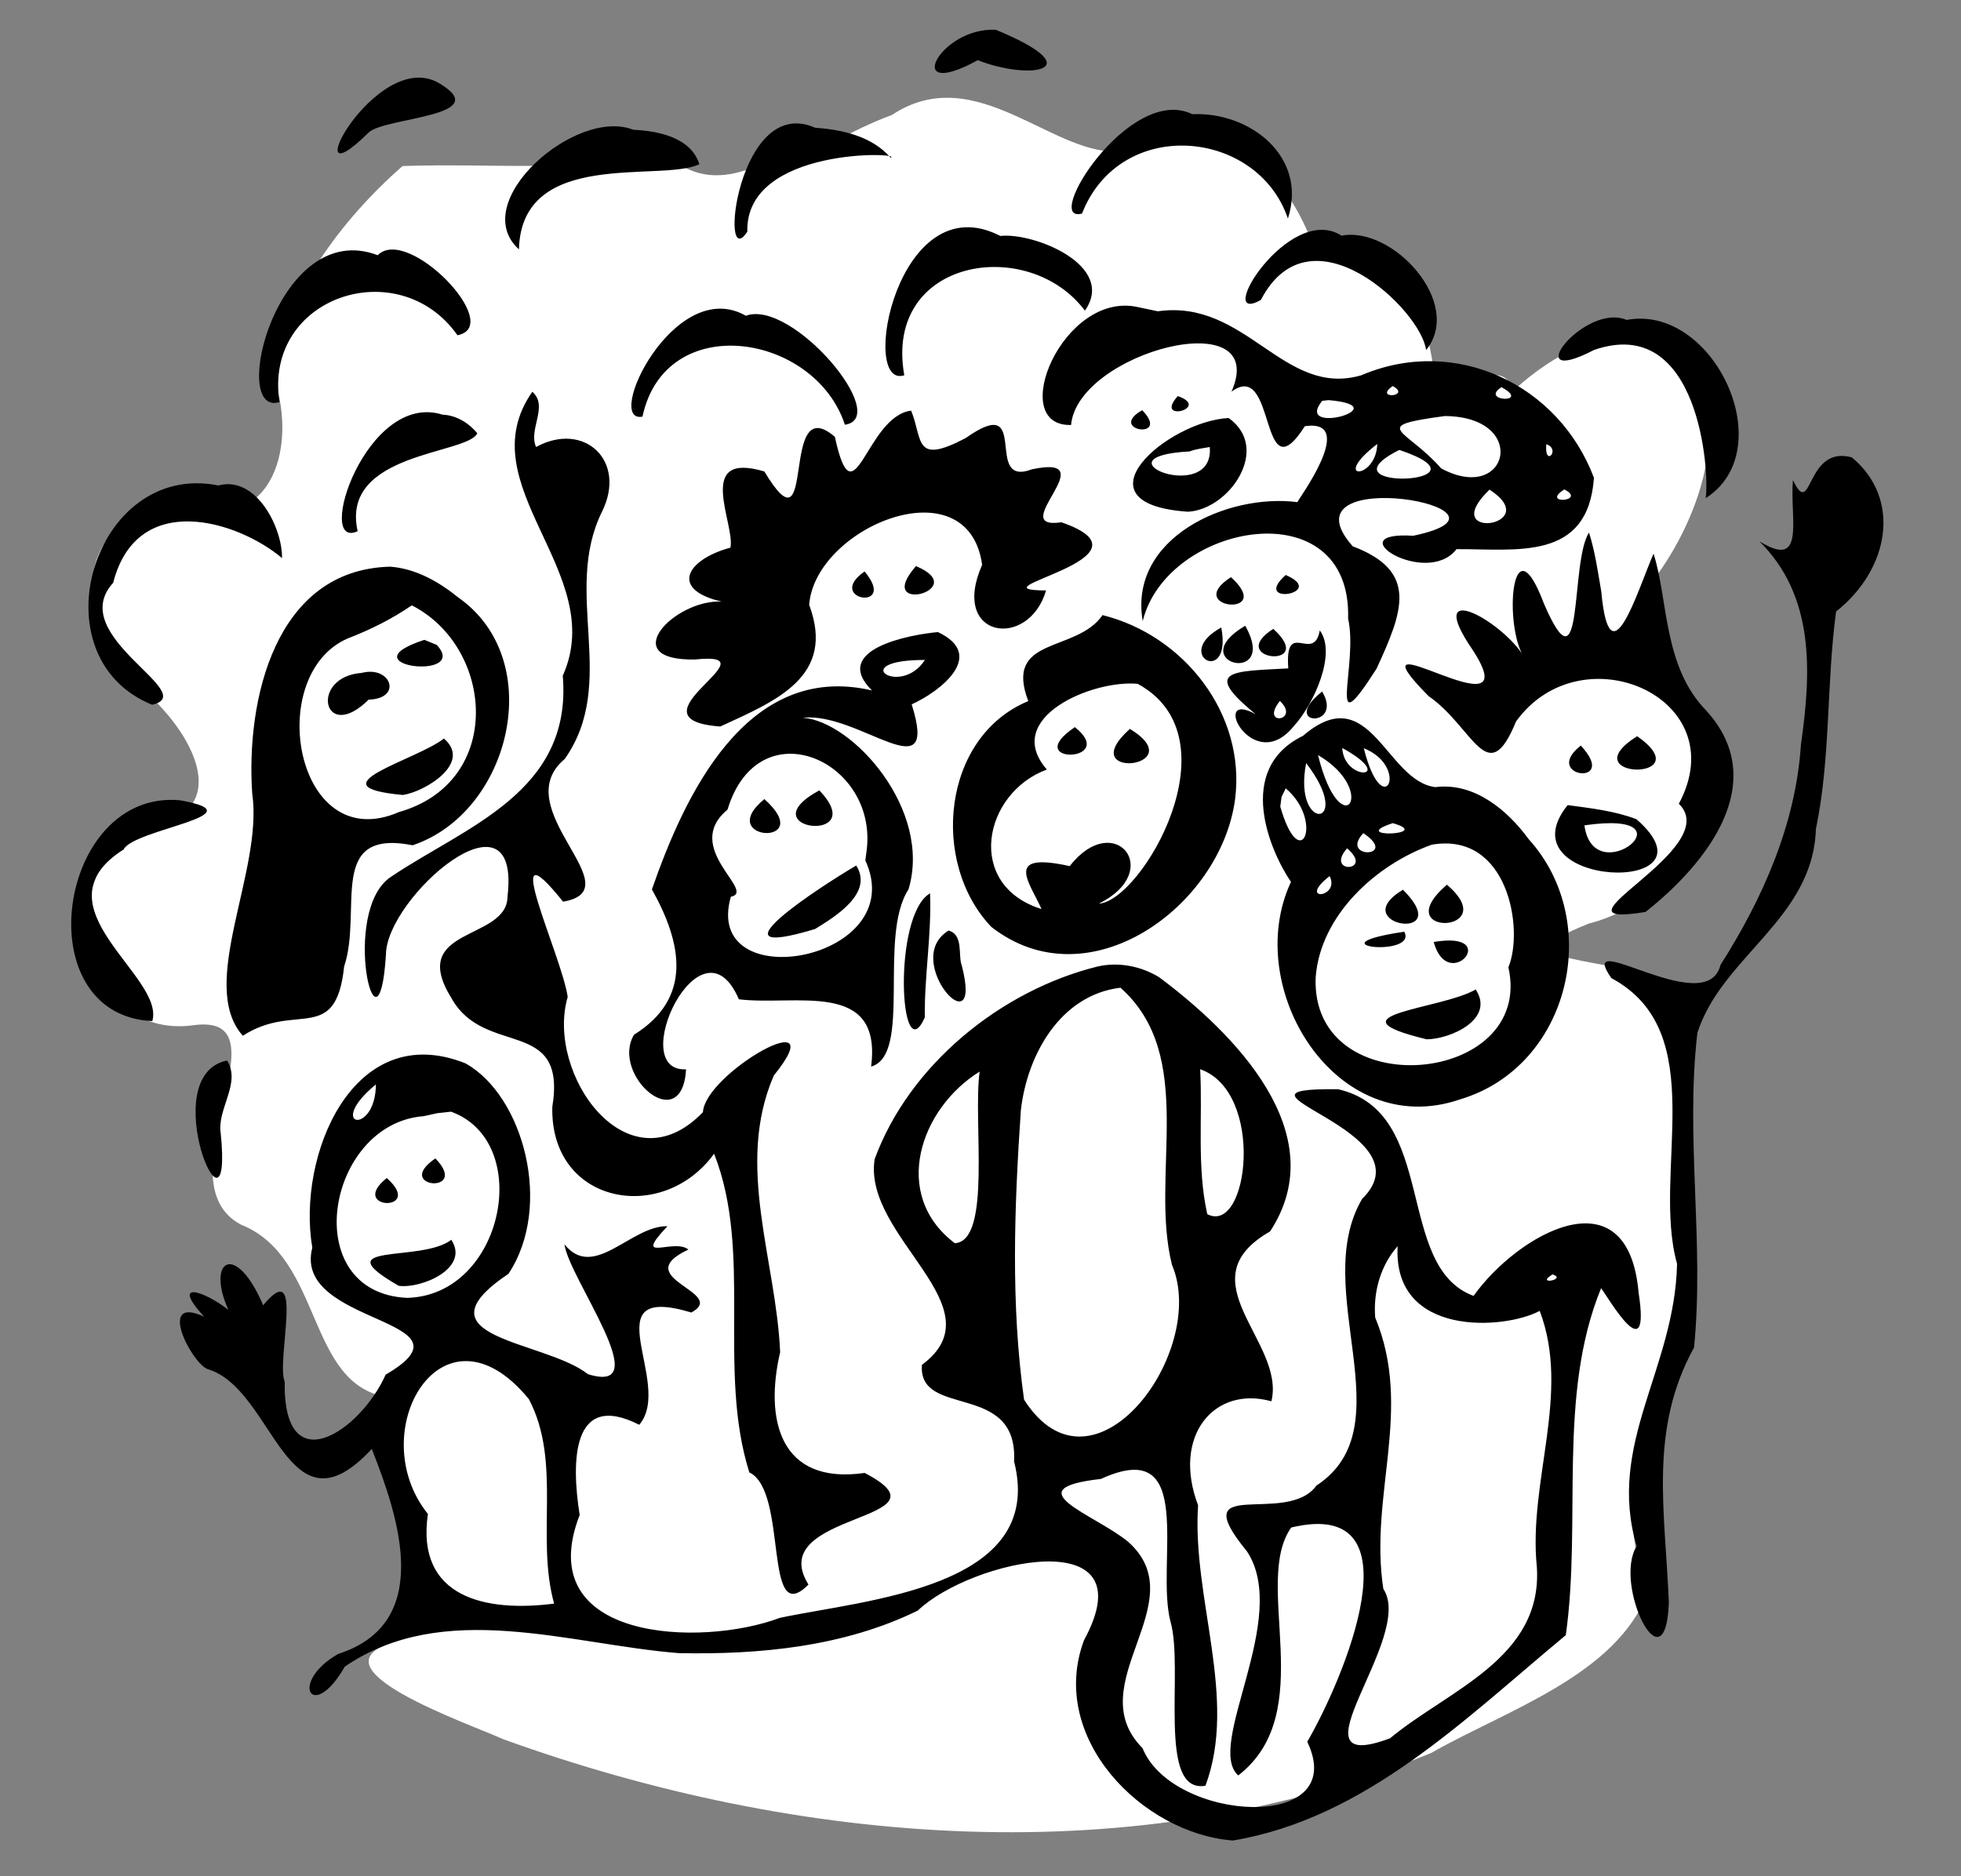 <?xml version="1.0" encoding="UTF-8" standalone="no"?>
<svg
   width="100%"
   height="100%"
   viewBox="0 0 1137 1088"
   version="1.1"
   xml:space="preserve"
   style="fill-rule:evenodd;clip-rule:evenodd;stroke-linejoin:round;stroke-miterlimit:2;"
   id="svg2"
   sodipodi:docname="_people.svg"
   inkscape:version="1.3 (0e150ed6c4, 2023-07-21)"
   xmlns:inkscape="http://www.inkscape.org/namespaces/inkscape"
   xmlns:sodipodi="http://sodipodi.sourceforge.net/DTD/sodipodi-0.dtd"
   xmlns="http://www.w3.org/2000/svg"
   xmlns:svg="http://www.w3.org/2000/svg"><rect x="0" y="0" width="1137" height="1088" fill="#808080" stroke="none"/><defs
     id="defs2" /><sodipodi:namedview
     id="namedview2"
     pagecolor="#ffffff"
     bordercolor="#000000"
     borderopacity="0.25"
     inkscape:showpageshadow="2"
     inkscape:pageopacity="0.0"
     inkscape:pagecheckerboard="0"
     inkscape:deskcolor="#d1d1d1"
     inkscape:zoom="0.70128676"
     inkscape:cx="568.95413"
     inkscape:cy="544"
     inkscape:window-width="1620"
     inkscape:window-height="1001"
     inkscape:window-x="-7"
     inkscape:window-y="-7"
     inkscape:window-maximized="1"
     inkscape:current-layer="svg2" /><g
     id="g2"><path
       d="m 483.796,82.217 c -35.696,1.763 -62.261,37.587 -98.14,7.337 -52.35,10.561 -100.403,4.938 -152.267,6.727 -34.759,30.506 -69.242,75.26 -74.531,122.804 14.387,42.491 -2.938,93.532 -55.895,73.656 -61.68,3.384 -62.404,73.433 -22.062,105.742 30.174,24.105 59.26,75.052 -0.499,82.278 -50.949,27.268 -33.048,121.757 30.927,113.871 58.48,-8.72 -19.591,90.193 28.421,115.548 47.654,18.966 37.536,92.275 84.687,99.998 -11.974,43.719 51.388,119.87 5.295,141.639 -53.223,14.872 42.019,47.628 62.141,56.779 170.79,61.701 367.015,78.251 537.818,7.991 43.65,-24.889 107.05,-44.851 125.624,-92.862 -21.471,-58.429 -0.857,-112.297 19.447,-165.476 -3.732,-62.785 3.64,-128.027 -13.488,-188.881 -21.34,-14.92 -100.124,-9.993 -40.125,-33.764 51.037,-13.032 82.284,-67.597 60.496,-117.097 -11.363,-27.03 -23.469,-52.97 -22.406,-82.962 25.683,-33.772 53.568,-104.392 4.007,-131.738 -32.377,-22.576 -73.774,11.397 -85.623,22.666 -7.453,-21.064 -29.378,1.487 -44.149,2.478 C 828.4,191.087 817.451,122.281 762.688,146.054 746.354,98.005 704.555,55.444 651.865,87.439 612.534,93.389 566.779,33.72 517.092,66.689 505.569,70.893 494.551,76.351 483.796,82.217 Z"
       style="fill:#ffffff;fill-rule:nonzero"
       id="path1" /><path
       d="M 577.422,17.28 C 544.72,15.48 522.446,59.368 566.895,34.899 597.764,47.023 633.592,40.524 577.422,17.28 Z M 254.067,47.928 C 217.523,27.738 169.111,120.854 213.513,77.071 222.231,67.79 288.426,67.844 254.067,47.928 Z M 691.348,66.227 C 654.903,48.451 603.751,130.155 627.354,123.838 649.511,67.266 729.039,74.577 746.739,126.719 758.296,90.918 724.791,64.689 691.348,66.227 Z M 472.641,74.081 C 427.636,54.164 416.526,160.013 433.306,134.321 432.046,85.015 524.409,88.391 516.352,91.43 505.647,78.998 488.289,75.164 472.641,74.081 Z M 367.182,75.252 C 333.924,61.998 270.621,117.262 300.882,144.608 302.385,85.614 383.374,105.888 405.502,95.236 400.589,79.586 381.399,75.885 367.182,75.252 Z m 410.657,61.405 c -30.628,-19.538 -74.718,52.866 -46.785,37.301 28.851,-55.663 93.047,5.954 95.804,29.081 22.019,-27.286 -19.45,-72.14 -49.018,-66.382 z m -197.84,0.165 c -59.72,-30.731 -82.062,89.233 -55.692,80.804 -12.084,-67.926 71.971,-81.273 104.727,-37.492 C 647.464,154.038 599.552,134.671 579.999,136.822 Z m -361.003,11.18 c -58.025,-22.212 -86.576,94.025 -56.947,85.189 -9.425,-61.232 69.193,-87.102 103.197,-38.789 27.689,-5.355 -28.862,-64.065 -46.25,-46.4 z m 441.124,30.165 c -43.766,-10.221 -76.859,69.355 -39.108,68.269 3.845,-42.392 115.807,-71.472 93.019,-19.317 26.259,-19.41 15.986,61.425 42.545,20.019 31.452,-4.555 -4.977,43.89 -4.316,44.055 -40.433,-5.237 -98.074,20.612 -89.701,68.96 13.947,-56.975 121.259,-76.935 119.084,-1.445 6.123,26.942 -13.509,76.051 16.496,29.039 15.32,-33.314 24.475,-56.501 -13.833,-70.952 -43.495,-49.236 109.526,-21.735 35.106,-6.111 -44.915,-2.878 7.674,30.39 25.084,7.768 34.92,-0.186 76.282,7.19 79.682,-41.376 C 903.759,222.831 843.757,194.358 789.328,217.605 744.169,230.811 722.681,173.201 671.308,180.516 Z m -227.665,4.935 c -41.516,-23.652 -82.585,62.824 -59.949,58.501 13.312,-62.17 99.977,-48.405 117.366,4.695 27.465,-3.966 -30.594,-73.056 -57.417,-63.196 z m 510.685,2.423 c -24.689,-10.486 -63.857,40.694 -18.898,17.418 61.38,-21.292 67.051,71.935 64.702,85.956 C 1033.169,260.689 993.619,176.056 943.14,185.525 Z m -135.62,38.334 c 11.185,6.154 -11.442,7.957 0,0 z m 63.047,0.67 c 17.619,9.562 -13.112,8.37 0,0 z m -561.936,2.664 c -37.972,54.331 44.495,104.839 17.666,164.662 5.675,67.544 -56.33,87.409 -99.473,116.51 -30.04,19.493 -7.377,113.563 -3.046,45.18 0.151,-33.157 78.41,-101.09 70.48,-33.641 -0.173,26.012 -58.515,17.254 -32.388,59.123 19.29,34.313 66.944,10.312 58.364,62.854 -1.349,56.417 63.802,68.495 93.797,27.167 22.63,57.321 1.644,125.178 20.432,184.783 22.8,10.874 7.724,91.756 34.294,65.045 -26.654,-42.547 87.024,-36.414 32.587,-64.725 -49.531,7.097 -58.039,-31.277 -49.011,-70.03 -2.302,-53.313 -26.21,-108.421 -3.678,-160.43 35.927,-44.34 -39.773,-1.502 -41.091,21.235 -43.675,45.437 -91.42,-22.272 -78.41,-66.83 -3.415,-23.98 -41.622,-103.85 -2.693,-55.225 41.533,-7.07 -33.544,-53.985 0.999,-82.76 31.256,-44.552 -1.575,-96.447 21.6,-143.425 14.595,-29.47 -10.386,-52.707 -38.234,-37.484 -4.691,-10.099 7.394,-23.779 -2.195,-32.008 z m 374.259,2.477 c -14.181,15.833 19.757,6.976 0,0 z m 87.475,2.366 c 41.409,3.591 -20.721,21.246 -3.737,0.397 l 2.958,-0.315 z m -108.11,5.824 c -20.791,11.815 17.081,17.683 0,0 z m -133.97,0.265 c -26.362,3.289 -33.077,66.641 -44.218,15.196 -32.741,-28.174 -9.776,71.867 -40.88,20.09 -40.739,-12.191 -16.792,30.651 -19.685,44.164 -25.412,6.879 -35.483,24.25 -5.101,31.28 -27.172,-1.396 -61.768,34.405 -15.432,33.586 48.296,-5.159 -41.897,34.646 14.623,38.86 32.522,-14.896 67.108,-28.977 51.563,-70.574 3.478,-45.216 92.181,-81.672 100.294,-23.2 -18.967,42.8 26.977,49.38 37.059,14.877 -46.116,-0.234 69.181,-18.658 8.888,-39.541 -33.125,4.914 26.608,-39.948 -17.103,-30.714 -28.89,10.949 0.446,-45.532 -38.309,-18.167 -30.285,15.979 -24.825,1.039 -31.698,-15.858 z m -271.683,2.341 c -44.362,-13.96 -74.413,79.109 -49.242,67.579 -10.26,-45.914 63.724,-44.401 69.39,-56.803 -4.965,-5.979 -12.214,-10.458 -20.148,-10.775 z m 581.066,0.798 c 49.358,0.293 37.04,51.558 -2.11,30.32 -20.279,-23.172 -42.532,-24.296 2.11,-30.32 z m -125.292,1.137 c -35.55,1.808 -91.196,49.851 -23.511,54.343 24.076,-1.365 48.242,-36.801 23.511,-54.343 z m 86.164,15.072 c -0.555,20.99 -27.796,21.36 0,0 z m 98.006,0.133 c 8.739,2.925 -1.219,13.936 0,0 z m -195.118,1.609 c 2.91,34.018 -68.402,5.588 -11.671,2.568 3.747,-1.463 7.749,-1.836 11.671,-2.568 z m 109.91,1.683 c 58.967,19.86 -48.587,24.418 0,0 z m 262.338,4.314 c -27.074,-7.339 -22.792,36.791 -34.136,13.178 -1.851,22.395 7.756,52.435 -19.515,35.433 32.351,31.974 30.147,76.013 24.166,117.979 -3.012,46.347 -22.269,89.451 -46.656,127.777 -8.007,32.489 -84.995,-23.501 -63.244,7.631 58.558,31.324 23.182,112.419 38.077,165.667 -1.329,61.113 -40.928,104.269 -23.437,163.727 -13.813,22.4 16.763,84.135 18.679,32.734 -2.111,-53.006 -11.712,-100.26 14.605,-147.881 6.053,-60.711 -5.124,-122.086 1.944,-182.559 14.253,-44.37 67.061,-66.092 68.694,-118.05 8.667,-41.548 6.045,-84.319 11.723,-126.228 30.767,-24.34 38.273,-65.235 9.101,-89.408 z M 126.587,281.521 C 54.315,267.012 19.892,380.963 88.209,408.692 116.91,402.051 37.436,368.856 65.616,337.958 79.549,283.639 138.2,302.195 163.521,323.626 163.751,305.833 148.443,275.619 126.587,281.521 Z m 780.415,2.3 c 13.525,6.934 -14.23,9.056 0,0 z m -43.363,0.103 c 32.754,21.372 -31.317,30.129 0,0 z m 57.662,24.9 c -11.16,17.315 -2.663,95.671 -26.161,41.121 -18.099,-48.077 -23.01,8.639 -12.785,28.891 -14.306,-20.52 -56.027,-42.474 -28.964,-2.643 36.265,54.809 -75.861,-23.996 -25.115,27.458 26.193,18.115 34.191,55.19 50.713,14.757 37.9,-52.691 127.397,-13.753 94.407,47.695 27.22,26.36 -81.765,72.942 -19.319,62.734 35.047,-27.698 73.176,-74.99 35.223,-116.762 -25.101,-25.732 -21.962,-64.229 -30.568,-91.013 -9.389,21.65 -25.392,75.492 -30.306,21.917 -1.993,-11.451 -3.57,-23.05 -7.125,-34.154 z m -390.216,19.448 c -25.238,28.844 33.066,13.829 0,0 z m -304.821,0.339 c -66.953,1.618 -83.725,77.672 -80.031,131.501 6.614,44.843 -31.99,110.772 -5.431,140.525 30.576,-19.906 53.89,5.464 58.735,-40.199 10.886,-32.604 -10.416,-80.086 39.73,-70.277 56.745,-19.023 78.397,-107.344 26.44,-143.689 -11.253,-9.158 -24.702,-16.753 -39.443,-17.861 z m 275.028,2.771 c -23.494,16.419 19.782,23.725 0,0 z m 244.148,2.048 c -20.396,18.3 24.798,10.67 0,0 z m -31.72,1.257 c -28.468,18.311 26.337,23.926 0,0 z m -474.944,16.35 c 47.726,24.3 53.816,102.427 -7.432,119.862 -60.013,26.149 -78.588,-79.407 -29.752,-100.661 13.222,-5.105 25.418,-11.16 37.184,-19.201 z m 400.482,5.658 c -15.213,22.182 -57.462,11.893 -43.057,49.871 -50.123,20.753 -56.86,93.818 -21.427,130.927 56.436,44.121 132.959,-11.895 141.314,-73.865 C 722.52,414.097 686.491,368.421 639.258,356.695 Z m 82.743,6.167 c -36.84,21.682 19.922,35.314 0,0 z m -13.897,1.01 c -29.034,15.923 6.5,34.56 0,0 z m 30.148,0.798 c -28.479,18.308 26.326,23.919 0,0 z m 26.968,0.918 c -3.561,19.478 -20.368,-7.422 -18.269,21.998 -32.108,1.809 -50.664,0.676 -18.871,26.599 -27.178,-15.149 -1.839,36.567 22.047,6.908 11.542,-12.504 25.066,-42.242 15.093,-55.505 z m -221.412,0.951 c -16.657,1.497 -62.237,10.134 -38.235,33.846 -73.092,-17.11 -109.013,61.902 -127.589,115.382 17.415,31.09 23.835,62.974 -10.398,84.279 -13.751,23.285 27.826,59.804 30.206,20.05 -35.32,1.79 8.664,-91.821 30.605,-40.615 32.646,4.055 83.22,-11.824 76.676,39.019 23.959,-6.744 3.873,-75.594 21.69,-102.768 13.848,-46.213 -32.452,-97.499 -61.216,-99.503 32.497,-3.591 79.344,44.027 63.056,-7.774 16.689,-7.56 43.632,-28.525 15.205,-41.916 z m -297.753,4.5 c -46.682,15.163 26.839,24.109 7.165,2.927 z m 290.217,11.656 c -14.25,22.064 -46.208,-0.024 0,0 z m -326.553,7.511 c -30.637,2.281 -22.376,41.549 4.053,15.502 19.84,-0.582 12.953,-19.913 -4.053,-15.502 z m 449.925,6.341 c 57.798,31.345 2.115,126.001 -22.503,127.462 38.349,-18.999 8.838,-54.914 -16.909,-21.756 -38.514,-8.512 -23.409,9.112 -16.34,24.91 -44.636,-13.959 -33.795,-67.362 3.089,-80.915 -26.18,-29.974 26.423,-52.178 52.663,-49.701 z m 106.932,4.475 c -25.459,20.063 12.867,21.507 0,0 z m -24.469,5.452 c 12.25,11.764 -12.042,14.955 0,0 z m 90.118,49.973 c -28.694,-3.45 -37.8,-63.298 -76.751,-29.738 -39.832,19.431 -18.875,67.286 -6.961,84.691 -28.765,61.539 26.279,150.65 97.92,126.161 63.799,-18.945 83.519,-102.883 39.885,-150.952 C 873.932,469.63 854.659,453.586 832.225,456.447 Z M 623.218,421.653 c -32.278,21.836 25.97,20.746 0,0 z m 31.902,1.018 c -33.636,30.197 37.087,22.709 0,0 z m 294.129,4.244 c -39.467,24.854 37.952,26.758 0,0 z m -691.869,1.36 c -16.073,12.665 -76.783,27.864 -23.77,32.724 12.671,-1.835 40.418,-18.496 23.77,-32.724 z m 659.164,4.091 c -23.279,18.286 22.799,24.333 0,0 z m -414.821,66.592 c 26.806,58.466 -94.82,80.024 -77.98,21.075 15.262,-3.101 -28.672,-28.306 -1.928,-50.531 17.928,-59.263 87.055,-28.672 80.705,23.362 z m 276.513,-65.227 c 32.52,17.917 1.054,19.962 0,0 z m 12.495,0.157 c 27.272,10.905 11.11,44.231 0,0 z m -26.537,3.975 c 35.898,21.056 13.218,53.5 0,0 z m -6.879,4.645 c 28.836,37.471 -8.018,41.114 0,0 z m -11.833,14.646 c 22.436,19.084 8.392,51.145 -3.164,10.593 l 0.738,-5.659 z m -270.442,1.179 c -42.274,22.982 30.402,31.683 0,0 z m -31.84,5.05 c -29.779,24.438 31.279,28.03 0,0 z m -338.866,0.695 C 33.426,457.51 14.528,588.657 88.309,592.131 95.895,566.06 19.301,525.717 71.692,492.595 77.344,480.844 151.474,472.38 104.334,464.078 Z m 804.596,2.792 c -38.534,48.177 91.053,52.971 39.92,8.192 C 936.074,470.187 922.38,468.704 908.93,466.87 Z m -101.41,10.468 c 24.662,7.026 -27.082,8.871 0,0 z m 111.138,1.27 c 65.78,-9.536 5.384,39.602 0,0 z m -128.179,4.521 c 21.306,14.355 -14.26,15.248 0,0 z m 39.686,6.7 c 44.205,-7.66 53.556,49.02 44.414,71.099 15.444,68.752 -114.898,80.215 -111.743,5.745 2.759,-35.979 34.993,-65.341 67.328,-76.844 z m -49.129,2.106 c 16.18,13.726 -13.179,15.048 0,0 z m -284.583,9.976 c -20.518,12.008 -88.769,56.411 -23.856,36.808 11.402,-7.034 34.048,-20.678 23.856,-36.808 z m 274.495,6.13 c 6.284,12.843 -19.359,15.003 0,0 z m 67.961,4.992 c -35.579,30.682 33.594,28.531 0,0 z m -25.458,2.908 c -34.107,20.469 31.536,31.523 0,0 z m -274.193,2.076 c -21.974,12.715 -17.542,104.464 -3.044,71.968 -0.316,-24.043 3.979,-47.915 3.044,-71.968 z m 10.704,21.62 c -28.097,17.155 20.724,70.16 7.655,20.163 -2.235,-5.67 1.204,-17.844 -7.655,-20.163 z m 264.234,0.662 c -55.596,8.238 8.172,15.14 0,0 z m 17.065,5.947 c 8.472,30.671 40.292,-6.855 0,0 z m -194.791,14.2 c -56.355,13.921 -109.415,57.281 -129.355,111.768 -6.957,45.259 72.474,85.832 27.434,119.252 -2.448,31.307 55.84,9.253 53.418,55.99 18.788,73.512 -86.05,80.118 -135.767,90.718 -45.704,17.226 -144.632,13.63 -116.096,-59.651 -4.919,-30.849 -4.681,-72.285 34.532,-52.295 20.427,-23.931 -28.535,-82.791 30.22,-65.115 21.79,-11.809 -37.182,-19.825 -1.715,-36.51 -8.497,-6.924 -33.004,8.595 -12.154,-13.536 -21.091,-0.456 -42.733,31.86 -59.716,10.474 2.58,19.886 54.23,87.91 13.638,75.335 -25.174,-19.813 -101.869,-20.683 -46.09,-58.221 26.012,-39.18 8.66,-103.334 -24.951,-122.033 -65.144,-26.009 -97.886,53.623 -88.793,106.904 -11.869,45.454 99.042,40.663 42.521,73.638 -14.594,32.684 -59.53,63.224 -58.518,4.105 -5.136,-12.019 11.945,-73.858 -12.478,-44.37 -16.073,-37.559 -33.166,-26.046 -20.188,2.663 -14.034,-10.939 -33.788,-17.606 -14.098,3.952 -27.593,-12.789 -7.499,26.607 1.981,30.399 38.905,11.367 45.655,99.801 95.262,46.321 15.51,39.233 36.321,100.91 -19.447,118.861 -29.045,16.559 -15.036,40.315 3.791,7.387 57.566,-39.377 129.979,-12.944 193.499,-7.858 47.114,1.018 96.149,-3.781 138.717,-24.651 30.786,-29.465 134.159,-52.168 96.384,17.2 -21.069,56.61 33.853,112.11 86.343,116.13 77.341,-12.989 135.028,-71.052 193.017,-119.098 9.341,-66.626 -5.059,-138.784 20.46,-201.198 4.246,5.493 28.854,48.684 21.755,2.643 -6.158,-70.977 -70.618,-33.477 -95.684,1.824 -46.038,-17.027 -20.238,-106.582 -78.583,-119.845 -78.001,-0.925 54.66,23.696 13.96,63.582 -30.814,52.454 25.678,132.117 -26.498,166.262 -17.301,24 -77.439,-7.138 -40.274,38.143 25.471,38.568 -24.469,112.728 -5.051,129.941 47.333,-36.569 7.884,-111.529 30.711,-143.773 75.904,-18.132 29.643,89.334 9.296,124.242 25.307,53.005 -78.114,46.688 -95.504,3.725 -36.927,-37.213 30.946,-84.611 -8.273,-119.621 -19.52,-16.135 -66.686,-30.778 -15.829,-36.517 56.042,-25.746 31.441,49.025 40.317,82.772 7.892,27.462 -8.041,100.102 20.269,95.133 18.891,-50.718 -7.895,-108.754 -4.279,-162.64 -15.302,-40.242 9.458,-69.537 42.505,-60.287 8.439,-34.487 -50.748,-69.929 -0.768,-98.488 C 773.694,657.221 715.206,598.852 672.068,566.683 661.532,560.243 648.592,557.71 636.47,560.446 Z m 13.182,12.317 c 44.824,39.9 16.78,108.366 29.848,160.659 21.424,50.259 -45.642,141.118 -85.738,78.22 -7.779,-55.291 -5.643,-112.128 -1.858,-167.862 3.639,-31.984 22.754,-66.755 57.748,-71.017 z m 205.967,1.026 c -20.081,11.693 -87.317,14.583 -28.459,28.894 13.559,-0.032 39.881,-11.547 28.459,-28.894 z m -723.97,41.192 c -42.677,8.746 3.838,116.141 -3.685,42.118 -2.215,-14.109 11.994,-28.961 3.685,-42.118 z m 564.212,5.058 c 37.737,13.138 28.114,96.399 4.123,84.047 -6.14,-27.574 -2.652,-56.088 -4.123,-84.047 z m -127.857,1.365 c -3.981,28.665 7.186,98.243 -14.387,99.528 -37.181,-28.096 -20.227,-78.06 14.387,-99.528 z m -350.05,7.425 c -0.21,30.115 -29.817,24.647 0,0 z m 43.57,15.825 c 48.341,17.53 30.526,106.622 -25.509,107.973 -63.729,-3.014 -46.827,-101.078 9.627,-105.369 l 7.88,-1.721 z m -9.083,27.116 c -25.1,17.092 20.619,21.227 0,0 z m -28.2,11.35 c -22.99,18.502 22.646,20.16 0,0 z m 37.424,35.815 c -16.912,13.397 -74.829,1.192 -30.508,26.682 12.864,1.845 41.465,-10.018 30.508,-26.682 z m 548.696,3.705 c -2.895,52.917 61.999,48.505 82.368,37.531 18.201,47.805 -6.788,98.933 -1.652,148.54 3.433,53.056 -51.477,71.318 -85.092,99.298 -61.138,22.888 14.885,-58.438 -3.921,-86.647 -8.341,-54.588 17.429,-103.855 -4.715,-157.351 -1.181,-14.814 3.063,-30.121 13.011,-41.371 z m 89.829,16.355 c 8.845,2.998 -10.647,6.499 0,0 z M 321.288,929.923 c -39.659,5.127 -80.29,-3.41 -73.188,-51.978 -38.152,-47.571 8.513,-127.626 58.528,-66.625 19.258,36.564 3.912,80.117 14.659,118.604 z"
       style="fill-rule:nonzero"
       id="path2" /></g></svg>
